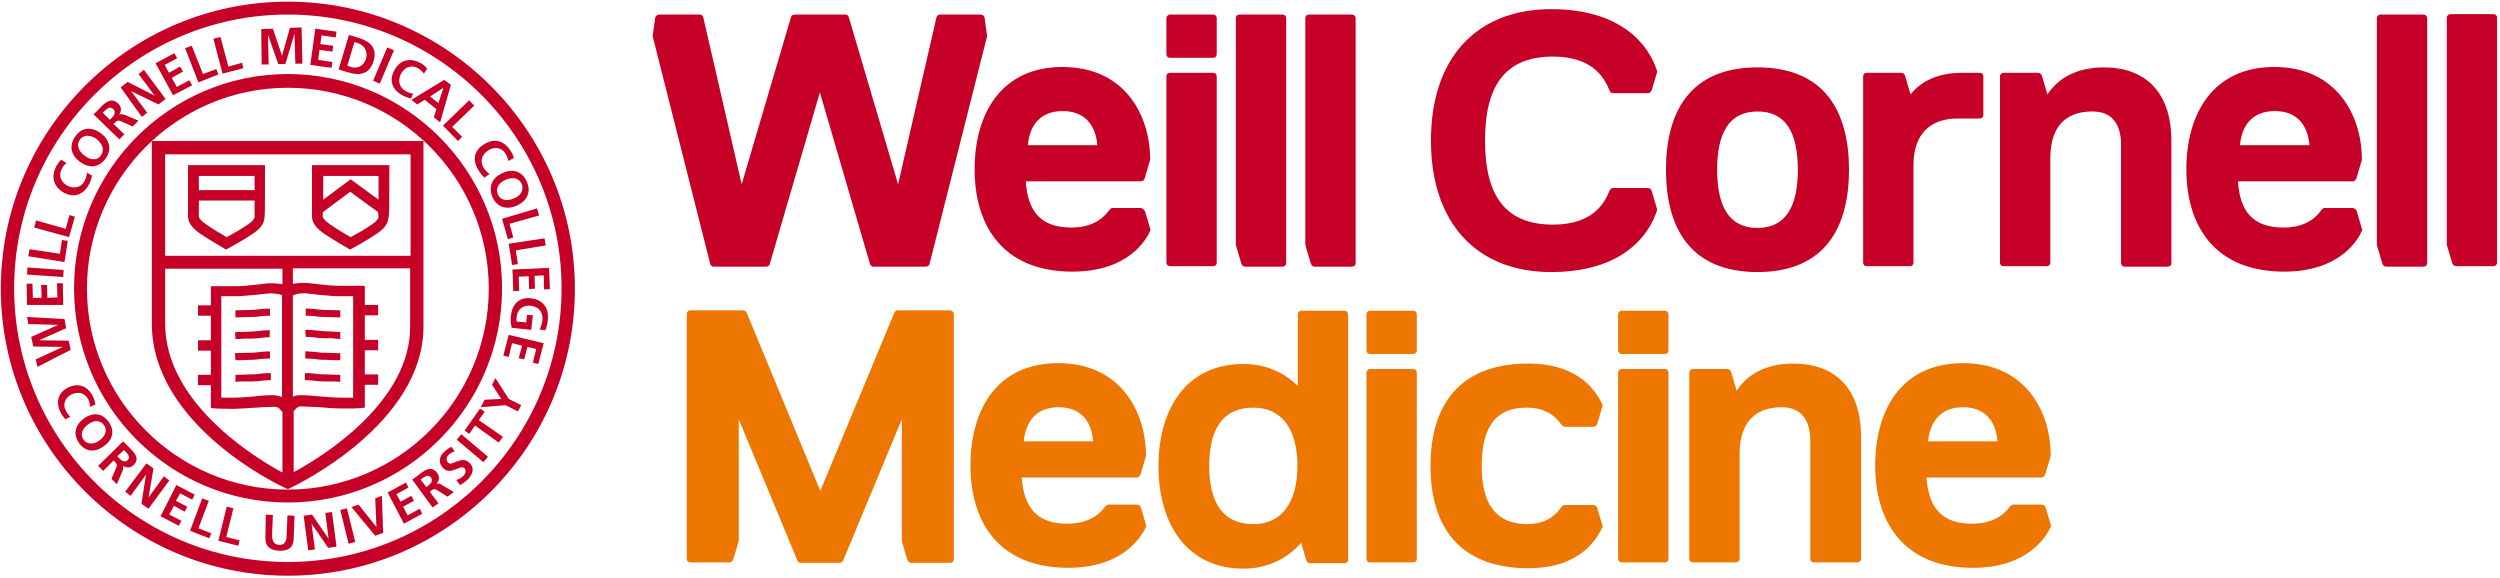 <?xml version="1.0" encoding="UTF-8"?>
<svg width="601px" height="139px" viewBox="0 0 601 139" version="1.1" xmlns="http://www.w3.org/2000/svg" xmlns:xlink="http://www.w3.org/1999/xlink">
    <title>Untitled 9</title>
    <g id="Page-1" stroke="none" stroke-width="1" fill="none" fill-rule="evenodd">
        <g id="weill-cornell-medicine-logo-vector" fill-rule="nonzero">
            <path d="M490.8,121.3 L484,121.3 C483.6,121.3 483.4,121.6 483,122 C482.5,122.7 480.1,125.9 474.1,125.9 C466.9,125.9 463.7,122.2 463.1,114.8 L490.7,114.8 C491.2,114.8 491.5,114.5 491.7,114 L493,109.6 C493,99 487,87.3 471.9,87.3 C457.3,87.3 450.8,98.3 450.8,111.9 C450.8,125.6 457.7,136.5 474.3,136.5 C487.7,136.5 492,128.8 493.1,126.5 L491.8,122.1 C491.6,121.6 491.3,121.3 490.8,121.3 M471.9,97.9 C477.2,97.9 479.8,101.2 480.2,106.1 L463.5,106.1 C464,101.3 466.6,97.9 471.9,97.9 M447.4,105 L447.4,134.3 C447.4,134.8 447,135.2 446.5,135.2 L436.1,135.2 C435.6,135.2 435.2,134.9 435.2,134.3 L435.2,105.9 C435.2,101.5 433.4,97.9 428.3,97.9 C422.4,97.9 418.2,101.1 418.2,109.1 L418.2,117.6 L418.2,134.3 C418.2,134.8 417.8,135.2 417.3,135.2 L407,135.2 C406.5,135.2 406.1,134.9 406.1,134.3 L406.1,89.6 C406.1,89.1 406.5,88.7 407,88.7 L415.2,88.7 C415.7,88.7 416,89 416.2,89.5 L417.5,93.9 C420,90.1 424.4,87.4 431.1,87.4 C441,87.4 447.4,93.2 447.4,105 M389,75.6 C389,75.1 389.3,74.7 389.9,74.7 L400.2,74.7 C400.7,74.7 401.1,75 401.1,75.6 L401.1,84.2 C401.1,84.7 400.8,85.1 400.2,85.1 L389.9,85.1 C389.4,85.1 389,84.8 389,84.2 L389,75.6 Z M389,134.3 C389,134.8 389.3,135.2 389.9,135.2 L400.2,135.2 C400.7,135.2 401.1,134.9 401.1,134.3 L401.1,89.6 C401.1,89.1 400.8,88.7 400.2,88.7 L389.9,88.7 C389.4,88.7 389,89.1 389,89.6 L389,134.3 Z M356.2,112 C356.2,121.9 360.2,126 367.2,126 C372.5,126 374.7,122.8 375.2,122.1 C375.5,121.7 375.7,121.4 376.2,121.4 L383,121.4 C383.5,121.4 383.8,121.7 384,122.2 L385.3,126.6 C383.9,129.5 380,136.6 367.4,136.6 C351.1,136.6 343.9,126.9 343.9,112 C343.9,97.1 351.1,87.4 367.4,87.4 C380,87.4 383.9,94.5 385.3,97.4 L384,101.8 C383.8,102.3 383.6,102.6 383,102.6 L376.2,102.6 C375.8,102.6 375.6,102.3 375.2,101.9 C374.7,101.2 372.5,98 367.2,98 C360.1,97.9 356.2,102 356.2,112 M328.5,75.6 C328.5,75.1 328.8,74.7 329.4,74.7 L339.7,74.7 C340.2,74.7 340.6,75 340.6,75.6 L340.6,84.2 C340.6,84.7 340.2,85.1 339.7,85.1 L329.4,85.1 C328.9,85.1 328.5,84.8 328.5,84.2 L328.5,75.6 Z M328.5,134.3 C328.5,134.8 328.8,135.2 329.4,135.2 L339.7,135.2 C340.2,135.2 340.6,134.9 340.6,134.3 L340.6,89.6 C340.6,89.1 340.2,88.7 339.7,88.7 L329.4,88.7 C328.9,88.7 328.5,89.1 328.5,89.6 L328.5,134.3 Z M323.2,74.7 L312.9,74.7 C312.4,74.7 312,75 312,75.6 L312,92.8 C308.8,89.6 304.4,87.5 298.9,87.5 C285.2,87.5 278.5,98.3 278.5,112.1 C278.5,125.9 285.3,136.7 298.9,136.7 C304.9,136.7 309.5,134.2 312.8,130.5 L314,134.6 C314.2,135.1 314.4,135.4 315,135.4 L323.2,135.4 C323.7,135.4 324.1,135.1 324.1,134.5 L324.1,75.7 C324,75 323.7,74.7 323.2,74.7 M301.3,126 C293.9,126 290.7,120.7 290.7,112 C290.7,103.2 293.9,98 301.3,98 C308.2,98 311.9,103.2 311.9,112 L311.9,112 C311.9,120.7 308.2,126 301.3,126 M273.3,121.3 L266.5,121.3 C266.1,121.3 265.9,121.6 265.5,122 C265,122.7 262.6,125.9 256.6,125.9 C249.4,125.9 246.2,122.2 245.6,114.8 L273.2,114.8 C273.7,114.8 274,114.5 274.2,114 L275.5,109.6 C275.5,99 269.4,87.3 254.4,87.3 C239.8,87.3 233.3,98.3 233.3,111.9 C233.3,125.6 240.2,136.5 256.8,136.5 C270.2,136.5 274.5,128.8 275.6,126.5 L274.3,122.1 C274.1,121.6 273.9,121.3 273.3,121.3 M254.5,97.9 C259.8,97.9 262.4,101.2 262.8,106.1 L246.1,106.1 C246.6,101.3 249.1,97.9 254.5,97.9 M229.3,75.6 L229.3,134.4 C229.3,134.9 229,135.3 228.4,135.3 L219.1,135.3 C218.6,135.3 218.3,135 218.1,134.5 L216.8,130.1 L216.8,100.8 L202.8,134.5 C202.6,135 202.4,135.3 201.8,135.3 L197.2,135.3 L197.2,135.3 L192.6,135.3 C192,135.3 191.7,135 191.6,134.5 L177.6,100.8 L177.6,130 L176.3,134.4 C176.1,134.9 175.9,135.2 175.3,135.2 L166,135.2 C165.5,135.2 165.1,134.9 165.1,134.3 L165.1,75.5 C165.1,75 165.4,74.6 166,74.6 L173.9,74.6 L173.9,74.6 L178.5,74.6 C179.1,74.6 179.4,74.9 179.6,75.4 L197.2,118 L214.9,75.4 C215.1,74.9 215.3,74.6 215.9,74.6 L220.5,74.6 L228.4,74.6 C228.9,74.7 229.3,75 229.3,75.6" id="Shape" fill="#ED7700"></path>
            <path d="M600.3,63.1 C600.3,63.6 599.9,64 599.4,64 L590.5,64 C590,64 589.7,63.7 589.5,63.2 L588.2,58.8 L588.2,4.3 C588.2,3.8 588.6,3.4 589.1,3.4 L599.4,3.4 C599.9,3.4 600.3,3.7 600.3,4.3 L600.3,63.1 Z M583.5,4.4 C583.5,3.9 583.1,3.5 582.6,3.5 L572.3,3.5 C571.8,3.5 571.4,3.8 571.4,4.4 L571.4,58.9 L572.7,63.3 C572.9,63.8 573.1,64.1 573.7,64.1 L582.6,64.1 C583.1,64.1 583.5,63.8 583.5,63.2 L583.5,4.4 Z M566.6,50.9 L567.9,55.3 C566.9,57.6 562.6,65.3 549.1,65.3 C532.5,65.3 525.6,54.4 525.6,40.7 C525.6,27.1 532.2,16.1 546.7,16.1 C561.8,16.1 567.8,27.8 567.8,38.4 L566.5,42.8 C566.3,43.3 566.1,43.6 565.5,43.6 L538,43.6 C538.5,51.1 541.8,54.7 549,54.7 C555,54.7 557.3,51.5 557.9,50.7 C558.2,50.3 558.4,50 558.9,50 L565.7,50 C566.2,50.2 566.5,50.4 566.6,50.9 M538.5,34.9 L555.2,34.9 C554.8,30.1 552.2,26.7 546.9,26.7 C541.5,26.7 538.9,30.1 538.5,34.9 M505.8,16.2 C499.1,16.2 494.7,18.9 492.2,22.7 L490.9,18.3 C490.7,17.8 490.5,17.5 489.9,17.5 L481.7,17.5 C481.2,17.5 480.8,17.8 480.8,18.4 L480.8,63.1 C480.8,63.6 481.1,64 481.7,64 L492,64 C492.5,64 492.9,63.7 492.9,63.1 L492.9,46.4 L492.9,38 C492.9,29.9 497.1,26.8 503,26.8 C508.2,26.8 509.9,30.4 509.9,34.8 L509.9,63.2 C509.9,63.7 510.2,64.1 510.8,64.1 L521.1,64.1 C521.6,64.1 522,63.8 522,63.2 L522,33.9 C522,22 515.6,16.2 505.8,16.2 M475.9,17.5 L471.8,17.5 C466.3,17.5 462.1,19.2 459.3,22.7 L458,18.3 C457.8,17.8 457.6,17.5 457,17.5 L448.8,17.5 C448.3,17.5 447.9,17.8 447.9,18.4 L447.9,63.1 C447.9,63.6 448.2,64 448.8,64 L459.1,64 C459.6,64 460,63.7 460,63.1 L460,47.8 L460,39.7 C460,31.6 464.7,28.5 470.5,28.5 L475.9,28.5 C476.4,28.5 476.8,28.1 476.8,27.6 L476.8,18.4 C476.8,17.9 476.5,17.5 475.9,17.5 M444.5,40.8 C444.5,54.6 438.8,65.4 422.5,65.4 C406.2,65.4 400.5,54.6 400.5,40.8 C400.5,27 406.2,16.2 422.5,16.2 C438.8,16.2 444.5,27 444.5,40.8 M432.2,40.8 C432.2,32 429.4,26.8 422.5,26.8 C415.6,26.8 412.8,32.1 412.8,40.8 C412.8,49.5 415.6,54.8 422.5,54.8 C429.4,54.8 432.2,49.5 432.2,40.8 M344,33.8 C344,53.5 354.9,65.4 372.9,65.4 C390,65.4 396.5,56.6 398.4,50.4 L397.1,46 C396.9,45.5 396.7,45.2 396.1,45.2 L387.8,45.2 C387.3,45.2 387.1,45.5 386.9,45.9 C386,48.1 383.5,54 373.4,54 C362.3,54 357,47.6 357,33.8 C357,20 362.3,13.6 373.4,13.6 C383.5,13.6 386,19.5 386.9,21.7 C387.1,22.1 387.2,22.4 387.8,22.4 L396.1,22.4 C396.6,22.4 396.9,22.1 397.1,21.6 L398.4,17.2 C396.5,11 390,2.2 372.9,2.2 C354.9,2.2 344,14 344,33.8 M325.9,4.4 C325.9,3.9 325.5,3.5 325,3.5 L314.7,3.5 C314.2,3.5 313.8,3.8 313.8,4.4 L313.8,58.9 L315.1,63.3 C315.3,63.8 315.5,64.1 316.1,64.1 L325,64.1 C325.5,64.1 325.9,63.8 325.9,63.2 L325.9,4.4 Z M309.2,4.4 C309.2,3.9 308.9,3.5 308.3,3.5 L298,3.5 C297.5,3.5 297.1,3.8 297.1,4.4 L297.1,58.9 L298.4,63.3 C298.6,63.8 298.8,64.1 299.4,64.1 L308.3,64.1 C308.8,64.1 309.2,63.8 309.2,63.2 L309.2,4.4 L309.2,4.4 Z M280.4,63.1 C280.4,63.6 280.8,64 281.3,64 L291.6,64 C292.1,64 292.5,63.7 292.5,63.1 L292.5,18.4 C292.5,17.9 292.2,17.5 291.6,17.5 L281.3,17.5 C280.8,17.5 280.4,17.8 280.4,18.4 L280.4,63.1 Z M280.4,4.4 C280.4,3.9 280.8,3.5 281.3,3.5 L291.6,3.5 C292.1,3.5 292.5,3.8 292.5,4.4 L292.5,13 C292.5,13.5 292.2,13.9 291.6,13.9 L281.3,13.9 C280.8,13.9 280.4,13.6 280.4,13 L280.4,4.4 Z M275.3,50.9 L276.6,55.3 C275.6,57.6 271.3,65.3 257.8,65.3 C241.2,65.3 234.3,54.4 234.3,40.7 C234.3,27.1 240.9,16.1 255.4,16.1 C270.5,16.1 276.5,27.8 276.5,38.4 L275.2,42.8 C275,43.3 274.8,43.6 274.2,43.6 L246.6,43.6 C247.1,51.1 250.4,54.7 257.6,54.7 C263.6,54.7 265.9,51.5 266.5,50.7 C266.9,50.3 267,50 267.5,50 L274.3,50 C274.8,50.2 275.1,50.4 275.3,50.9 M247.1,34.9 L263.8,34.9 C263.4,30.1 260.8,26.7 255.5,26.7 C250.1,26.7 247.5,30.1 247.1,34.9 M236.7,4.3 C236.6,3.8 236.3,3.5 235.7,3.5 L226,3.5 C225.5,3.5 225.2,3.8 225.1,4.3 L215.9,44.3 L204.1,4.3 C204,3.9 203.8,3.5 203.2,3.5 L197.1,3.5 L191,3.5 C190.5,3.5 190.2,3.8 190.1,4.3 L178.3,44.3 L169.1,4.3 C169,3.9 168.8,3.5 168.2,3.5 L158.5,3.5 C158,3.5 157.6,3.8 157.5,4.3 L156.9,8.7 L170.7,63.3 C170.8,63.7 171,64.1 171.6,64.1 L184.2,64.1 C184.7,64.1 185,63.8 185.1,63.3 L197.1,22.2 L209.1,63.3 C209.2,63.7 209.4,64.1 210,64.1 L222.6,64.1 C223.1,64.1 223.4,63.8 223.5,63.3 L237.3,8.7 L236.7,4.3 Z" id="Shape" fill="#C60026"></path>
            <path d="M56.6,91.8 L56.6,90.1 C57.1,90.1 58.7,90.1 60,90 L60.7,90 C61.3,90 62,89.9 62.9,89.8 L64.2,89.7 C64.5,89.7 64.8,89.7 65.1,89.7 L65.1,91.4 C64.9,91.4 64.7,91.4 64.4,91.4 L63.1,91.5 C62.2,91.6 61.5,91.7 60.8,91.7 L60.1,91.7 C58.7,91.7 57.1,91.7 56.6,91.8 M56.6,86.6 C57.1,86.6 58.7,86.6 60,86.5 L60.6,86.5 C61.2,86.5 62,86.4 62.8,86.3 C63.2,86.3 63.7,86.2 64.2,86.2 C64.4,86.2 64.7,86.2 64.9,86.2 L64.9,84.5 C64.6,84.5 64.3,84.5 64,84.5 C63.5,84.5 63,84.6 62.6,84.6 C61.8,84.7 61.2,84.8 60.6,84.8 L59.9,84.8 C58.6,84.8 57.1,84.9 56.5,84.9 L56.6,86.6 M56.6,81.5 C56.9,81.5 57.8,81.5 58.7,81.4 L60.6,81.4 C61.3,81.4 62,81.3 62.9,81.2 L64.1,81.1 C64.3,81.1 64.6,81.1 64.8,81.1 L64.9,79.4 C64.6,79.4 64.3,79.4 64,79.4 L62.7,79.5 C61.9,79.6 61.1,79.7 60.5,79.7 L58.6,79.8 C57.7,79.8 56.8,79.8 56.5,79.9 L56.6,81.5 M60.6,76.2 C61.3,76.2 62,76.1 62.9,76 L64.2,75.9 C64.4,75.9 64.7,75.9 64.9,75.9 L64.9,74.2 C64.6,74.2 64.3,74.2 64,74.2 L62.7,74.3 C61.9,74.4 61.2,74.5 60.6,74.5 L56.6,74.6 L56.6,76.3 L60.6,76.2 Z M81.8,91.8 L81.8,90.1 C81.3,90.1 79.7,90.1 78.4,90 L77.7,90 C77.1,90 76.4,89.9 75.5,89.8 L74.2,89.7 C73.9,89.7 73.6,89.7 73.3,89.7 L73.3,91.4 C73.5,91.4 73.7,91.4 74,91.4 L75.3,91.5 C76.2,91.6 76.9,91.7 77.6,91.7 L78.3,91.7 C79.7,91.7 81.3,91.7 81.8,91.8 M81.8,86.6 L81.8,84.9 C81.3,84.9 79.7,84.9 78.4,84.8 L77.7,84.8 C77.1,84.8 76.4,84.7 75.7,84.6 C75.2,84.6 74.8,84.5 74.3,84.5 C74,84.5 73.7,84.4 73.4,84.5 L73.4,86.2 C73.6,86.2 73.8,86.2 74.1,86.2 C74.6,86.2 75.1,86.3 75.5,86.3 C76.3,86.4 77.1,86.5 77.7,86.5 L78.3,86.5 C79.7,86.6 81.3,86.6 81.8,86.6 M81.8,81.5 L81.8,79.8 C81.5,79.8 80.6,79.8 79.7,79.7 L77.8,79.6 C77.2,79.6 76.4,79.5 75.6,79.4 L74.3,79.3 C74,79.3 73.7,79.3 73.4,79.3 L73.5,81 C73.7,81 73.9,81 74.2,81 L75.4,81.1 C76.3,81.2 77.1,81.3 77.7,81.3 L79.6,81.3 C80.6,81.4 81.4,81.5 81.8,81.5 M81.8,76.3 L81.8,74.6 L77.8,74.5 C77.2,74.5 76.5,74.4 75.7,74.3 L74.4,74.2 C74.1,74.2 73.8,74.1 73.5,74.2 L73.5,75.9 C73.7,75.9 73.9,75.9 74.2,75.9 L75.5,76 C76.4,76.1 77.1,76.2 77.8,76.2 L81.8,76.3 Z M93.6,41 L93.6,39.7 L75,39.7 L75,41 C75,44.3 75,51.9 75,52.2 C75.1,53.6 76,54.8 77.8,56.1 C80,57.6 83.3,59.5 83.5,59.6 L84.1,60 L84.7,59.7 C84.7,59.7 88.4,57.7 90.7,56.1 C92.5,54.9 93.3,53.7 93.4,52.2 C93.6,51.9 93.6,47.9 93.6,41 M77.6,42.3 L91,42.3 L91,44.3 L91,48 L84.3,43.1 L84.3,43.1 L84.3,43.1 L77.7,48 L77.7,44.4 L77.7,42.3 L77.6,42.3 Z M91,52.1 C91,52.6 90.5,53.2 89.5,53.9 C88.1,54.9 86,56.1 84.5,56.9 L84.3,57 L84.1,56.9 C83.4,56.5 81,55.1 79.3,53.9 C78.3,53.2 77.7,52.6 77.6,52.1 L77.6,52.1 L77.6,51 L84.2,46.1 L90.9,51 L91,52.1 L91,52.1 Z M63.7,41 L63.7,39.7 L45.2,39.7 L45.2,41 C45.2,44.3 45.2,51.9 45.2,52.2 C45.3,53.6 46.2,54.8 48,56.1 C50.2,57.6 53.5,59.5 53.7,59.6 L54.3,60 L54.9,59.7 C54.9,59.7 58.6,57.7 60.9,56.1 C62.7,54.9 63.5,53.7 63.6,52.2 C63.7,51.9 63.7,47.9 63.7,41 M61.2,42.3 L61.2,45.7 L47.8,45.7 L47.8,42.3 L61.2,42.3 Z M61.2,52.1 C61.2,52.6 60.7,53.2 59.7,53.9 C58.3,54.9 56.2,56.1 54.7,56.9 L54.5,57 L54.3,56.9 C53.6,56.5 51.2,55.1 49.5,53.9 C48.5,53.2 47.8,52.5 47.8,52 C47.8,51.8 47.8,50.5 47.8,48.8 L47.8,48.2 L61.2,48.2 L61.2,48.3 C61.2,49.6 61.2,51.8 61.2,52.1 M101.9,33.9 L36.5,33.9 L36.5,77.8 C36.5,102.2 67.3,116.8 68.6,117.3 L69.2,117.6 L69.8,117.3 C71.1,116.7 101.8,102 101.8,78.5 L101.8,33.9 L101.9,33.9 Z M39.7,37.1 L98.7,37.1 L98.7,61.5 L39.7,61.5 L39.7,37.1 Z M67.1,70.7 C67.4,70.8 67.6,70.9 67.8,71 L67.8,95.5 L67.7,95.4 C67.2,95.2 66.6,95.1 65.9,95 C64,95 62.6,95.1 61.1,95.3 C59.6,95.4 58.1,95.6 55.9,95.6 C55.4,95.6 55,95.6 54.6,95.6 C54.2,95.6 53.8,95.6 53.5,95.6 L53.2,95.6 L53.2,71.2 L54.1,71.2 C54.9,71.2 55.9,71.2 57.1,71.2 C58.3,71.2 59.7,71 61.2,70.9 C62,70.8 62.9,70.7 64,70.6 C64.3,70.6 64.7,70.5 65.1,70.5 C66.2,70.6 67,70.7 67.1,70.7 L67.1,70.8 L67.1,70.7 Z M70.5,71 C70.7,70.9 71,70.8 71.2,70.7 C71.2,70.7 72.1,70.5 73.2,70.5 C73.6,70.5 74,70.5 74.3,70.6 C75.2,70.7 76.1,70.8 76.9,70.9 L77,70.9 C78.5,71 79.8,71.2 81.1,71.2 C82.2,71.2 83.2,71.2 84,71.2 L84.4,71.2 C84.5,71.2 84.6,71.2 84.6,71.2 L84.9,71.2 L84.9,95.6 L84.6,95.6 C84.3,95.6 83.9,95.6 83.5,95.6 C83.1,95.6 82.6,95.6 82.2,95.6 C80,95.6 78.5,95.4 77,95.3 C75.5,95.2 74.1,95 72.2,95 L72.2,95 C71.6,95 71,95.1 70.5,95.3 L70.4,95.4 L70.4,71 L70.5,71 Z M39.7,77.8 L39.7,64.6 L67.9,64.6 L67.9,68.3 L67.7,68.3 C67.7,68.3 66.6,68.1 65.1,68.1 C64.6,68.1 64.2,68.1 63.7,68.2 C62.7,68.3 61.9,68.4 61,68.5 L60.8,68.5 C59.4,68.7 58.1,68.8 57.1,68.8 C56.1,68.8 55.2,68.8 54.4,68.8 L53.6,68.8 L53.6,68.8 C53,68.8 52.4,68.8 51.9,68.8 L50.7,68.8 L50.7,73.4 L47.6,73.4 L47.6,75.9 L50.7,75.9 L50.7,81.8 L47.6,81.8 L47.6,84.3 L50.7,84.3 L50.7,90.1 L47.6,90.1 L47.6,92.6 L50.7,92.6 L50.7,98.1 L51.9,98.2 C52.1,98.2 53.8,98.3 56.1,98.3 C58.4,98.2 60.1,98.1 61.5,98 C63,97.9 64.3,97.8 66,97.8 C66.7,97.8 67,98 67.4,98.5 C67.5,98.6 67.7,98.8 67.9,99 L67.9,113.6 C61.2,110 39.7,96.8 39.7,77.8 M70.6,113.5 L70.6,98.8 C70.7,98.7 70.9,98.6 71,98.4 C71.4,98 71.6,97.7 72.4,97.7 C74.2,97.8 75.5,97.8 77,97.9 C78.4,98 80.1,98.2 82.4,98.2 C84.6,98.2 86.4,98.2 86.5,98.1 L87.7,98 L87.7,92.5 L90.9,92.5 L90.9,90 L87.7,90 L87.7,84.2 L90.9,84.2 L90.9,81.7 L87.7,81.7 L87.7,75.8 L90.9,75.8 L90.9,73.3 L87.7,73.3 L87.7,68.7 L86.4,68.7 C85.9,68.7 85.4,68.7 84.7,68.7 L84.3,68.7 C83.4,68.7 82.4,68.7 81.2,68.7 C80.1,68.7 78.9,68.6 77.3,68.4 L77.2,68.4 C76.4,68.3 75.5,68.2 74.6,68.1 C74.1,68 73.7,68 73.2,68 C71.7,68 70.6,68.2 70.6,68.2 C70.6,68.2 70.5,68.2 70.5,68.2 L70.4,68.2 L70.4,64.5 L98.6,64.5 L98.6,78.5 C98.7,96.8 77.2,110 70.6,113.5 M69.2,120.8 C40.8,120.8 17.8,97.7 17.8,69.3 C17.8,40.9 40.9,17.8 69.2,17.8 C97.6,17.8 120.7,40.9 120.7,69.3 C120.7,97.7 97.6,120.8 69.2,120.8 M69.2,21.1 C42.6,21.1 20.9,42.8 20.9,69.4 C20.9,96 42.6,117.7 69.2,117.7 C95.8,117.7 117.5,96 117.5,69.4 C117.5,42.8 95.9,21.1 69.2,21.1 M15.7,100.8 C15.3,100.3 14.9,99.8 14.6,99.2 C13.4,96.8 13.8,94.5 16.3,93.2 C18.9,91.9 21.1,92.8 22.4,95.4 C22.6,95.9 22.9,96.6 22.9,97.3 L21.6,97.8 C21.6,97.1 21.5,96.5 21.2,96 C20.4,94.4 18.8,94.1 17.2,94.8 C15.7,95.6 15,97.1 15.8,98.7 C16.1,99.3 16.6,99.9 16.9,100.2 L15.7,100.8 Z M26.1,101.4 C24.5,99.2 22.3,99.1 20.2,100.6 C18.1,102.1 17.5,104.3 19,106.5 C20.5,108.7 22.9,108.8 24.9,107.3 C27.1,105.8 27.7,103.6 26.1,101.4 M20.1,105.7 C19.1,104.3 20,102.9 21.2,102 C22.4,101.1 24,100.8 25,102.2 C26,103.6 25.1,105 23.9,105.9 C22.8,106.7 21.1,107.1 20.1,105.7 M23.6,112 L24.8,113.2 L27.3,110.7 L27.7,111.1 C28.2,111.6 28.2,111.9 27.9,112.5 L26.8,115.1 L28.1,116.4 L29.5,113.1 C29.6,112.7 29.8,112.2 29.5,111.9 L29.5,111.9 C30.4,112.6 31.4,112.5 32.1,111.8 C33.8,110.2 32.2,108.7 30.9,107.4 L29.6,106.1 L23.6,112 Z M29.8,108.2 L30.2,108.6 C30.8,109.2 31.4,109.9 30.7,110.6 C30,111.3 29.2,110.7 28.6,110.1 L28.2,109.7 L29.8,108.2 Z M30.1,118.2 L31.4,119.2 L35.1,114.1 L35.1,114.1 L34,121.1 L35.7,122.3 L40.7,115.5 L39.4,114.5 L35.7,119.6 L35.7,119.6 L36.9,112.6 L35.2,111.4 L30.1,118.2 Z M38.6,124.1 L43,126.4 L43.6,125.2 L40.7,123.7 L41.8,121.6 L44.4,123 L45,121.8 L42.3,120.4 L43.3,118.6 L46.2,120.1 L46.8,118.9 L42.4,116.6 L38.6,124.1 Z M45.7,127.6 L50.3,129.4 L50.8,128.2 L47.7,127 L50.2,120.4 L48.6,119.8 L45.7,127.6 Z M52.5,130 L57.3,131.2 L57.6,129.9 L54.4,129.1 L56.1,122.2 L54.5,121.8 L52.5,130 Z M63.8,129.1 C63.7,131.4 65,132.3 67.1,132.4 C69.3,132.5 70.6,131.6 70.6,129.4 L70.8,124 L69.1,123.9 L68.9,128.7 C68.9,130.1 68.4,131.1 67.1,131 C65.8,130.9 65.4,130 65.4,128.6 L65.6,123.8 L63.9,123.7 L63.8,129.1 Z M74.1,132.3 L75.7,132.1 L74.9,125.9 L74.9,125.9 L78.9,131.7 L80.9,131.4 L79.8,123.1 L78.2,123.3 L79,129.5 L79,129.5 L75,123.7 L73,124 L74.1,132.3 Z M83.8,130.7 L85.4,130.3 L83.4,122.2 L81.8,122.6 L83.8,130.7 Z M90.2,128.8 L92.1,128.1 L91.8,119.2 L90.2,119.8 L90.5,126.7 L90.5,126.7 L86.2,121.3 L84.5,121.9 L90.2,128.8 Z M97.1,125.9 L101.5,123.5 L100.9,122.3 L98,123.9 L96.9,121.8 L99.5,120.4 L98.9,119.2 L96.3,120.6 L95.3,118.8 L98.2,117.2 L97.6,116 L93.2,118.4 L97.1,125.9 Z M104,122 L105.4,121 L103.3,118.2 L103.7,117.9 C104.3,117.5 104.6,117.5 105.2,117.9 L107.6,119.4 L109.1,118.3 L106.1,116.5 C105.8,116.3 105.3,116.1 104.9,116.3 L104.9,116.3 C105.7,115.5 105.7,114.5 105.1,113.7 C103.7,111.8 102,113.1 100.6,114.2 L99.1,115.3 L104,122 Z M101.1,115.3 L101.5,115 C102.2,114.5 103,114 103.6,114.8 C104.2,115.6 103.5,116.3 102.9,116.8 L102.5,117.1 L101.1,115.3 Z M108.5,107.4 C107.9,107.7 107.4,108.1 106.8,108.6 C105.7,109.6 105.2,111.1 106.5,112.5 C108.4,114.5 110.6,111.5 111.7,112.6 C112.2,113.2 111.8,114 111.4,114.4 C110.9,114.9 110.3,115.2 109.7,115.4 L110.6,116.6 C111.3,116.2 111.7,116 112.4,115.3 C113.6,114.1 114.2,112.6 112.9,111.3 C110.9,109.3 108.7,112.3 107.7,111.2 C107.1,110.5 107.4,109.8 107.8,109.4 C108.2,109 108.7,108.7 109.3,108.5 L108.5,107.4 Z M116.2,111.1 L117.3,109.8 L110.9,104.4 L109.8,105.7 L116.2,111.1 Z M119.9,106.4 L120.9,105 L115.1,101 L116.5,99 L115.4,98.2 L111.7,103.5 L112.8,104.3 L114.2,102.3 L119.9,106.4 Z M124.5,98.9 L125.3,97.4 L122.3,95.9 L119.1,90.9 L118.3,92.5 L120.5,95.9 L116.5,96.1 L115.6,97.9 L121.5,97.4 L124.5,98.9 Z M17,84.1 L16.5,81.9 L9.4,81.8 L9.4,81.8 L15.9,78.9 L15.5,76.7 L6.5,76.2 L6.8,77.9 L14,78.1 L14,78.1 L7.5,81 L8,83.3 L15.1,83.4 L15.1,83.4 L8.6,86.4 L9,88.2 L17,84.1 Z M15.2,73.3 L15.1,68.1 L13.7,68.1 L13.8,71.5 L11.4,71.6 L11.3,68.5 L9.9,68.5 L10,71.6 L7.9,71.6 L7.8,68.2 L6.4,68.2 L6.5,73.3 L15.2,73.3 Z M6.5,66 L15.2,66.6 L15.3,64.9 L6.6,64.3 L6.5,66 Z M15.5,63 L16.3,57.9 L14.9,57.7 L14.4,61 L7.1,59.9 L6.8,61.6 L15.5,63 Z M16.6,57 L18,52.1 L16.7,51.7 L15.8,55 L8.7,53 L8.2,54.7 L16.6,57 Z M20.9,41.5 C20.9,42 20.7,42.8 20.4,43.4 C19.6,45.1 17.9,45.4 16.3,44.7 C14.7,43.9 14,42.3 14.8,40.7 C15.1,40.1 15.4,39.6 16,39.2 L14.7,38.4 C14.2,38.9 13.8,39.5 13.5,40 C12.2,42.6 12.9,45 15.5,46.4 C18.1,47.7 20.3,46.6 21.5,44.1 C21.8,43.5 22,42.8 22.1,42.2 L20.9,41.5 Z M18.1,32.8 C16.5,35.1 17.1,37.3 19.2,38.9 C21.4,40.5 23.7,40.4 25.4,38.1 C27,35.9 26.3,33.5 24.2,32 C22,30.4 19.6,30.6 18.1,32.8 M24.3,37.3 C23.3,38.8 21.6,38.4 20.3,37.4 C19.1,36.5 18.2,35 19.2,33.6 C20.2,32.2 21.9,32.5 23.2,33.4 C24.4,34.4 25.3,35.8 24.3,37.3 M28.7,33.5 L29.9,32.3 L27.3,29.8 L27.7,29.4 C28.2,28.9 28.6,28.9 29.2,29.2 L31.9,30.4 L33.3,29 L29.9,27.6 C29.5,27.5 29,27.3 28.6,27.6 L28.6,27.6 C29.3,26.7 29.2,25.6 28.4,24.9 C26.7,23.2 25.1,24.8 23.8,26.2 L22.5,27.5 L28.7,33.5 Z M24.7,27.1 L25.1,26.7 C25.7,26.1 26.5,25.5 27.2,26.2 C28,27 27.4,27.8 26.8,28.4 L26.4,28.8 L24.7,27.1 Z M34.1,28.1 L35.4,27.1 L31.5,21.9 L31.5,21.9 L38.1,25.1 L39.8,23.8 L34.6,16.8 L33.3,17.8 L37.2,23 L37.2,23 L30.7,19.7 L29,21 L34.1,28.1 Z M41.6,22.9 L46.2,20.5 L45.5,19.3 L42.5,20.9 L41.3,18.7 L44,17.2 L43.3,16 L40.6,17.5 L39.6,15.6 L42.6,14 L41.9,12.8 L37.4,15.2 L41.6,22.9 Z M47.7,19.8 L52.5,17.9 L52,16.6 L48.8,17.8 L46.1,11 L44.5,11.6 L47.7,19.8 Z M53.5,17.7 L58.5,16.4 L58.2,15.1 L54.9,16 L53,8.9 L51.3,9.3 L53.5,17.7 Z M62.9,15.5 L64.6,15.5 L64.4,8.3 L64.4,8.3 L66.9,15.4 L68.6,15.4 L70.8,8.1 L70.8,8.1 L71,15.3 L72.7,15.3 L72.5,6.6 L69.7,6.7 L67.8,13.4 L67.8,13.4 L65.6,6.9 L62.8,7 L62.9,15.5 Z M74.6,15.6 L79.7,16.3 L79.9,14.9 L76.5,14.4 L76.8,12 L79.9,12.4 L80.1,11 L77,10.6 L77.3,8.5 L80.7,9 L80.9,7.6 L75.8,6.9 L74.6,15.6 Z M81.4,16.7 L83.7,17.4 C86.3,18.2 88.8,18 89.8,14.7 C90.8,11.4 88.8,9.9 86.2,9.1 L83.9,8.4 L81.4,16.7 Z M85.2,10.1 L86.1,10.4 C87.5,10.8 88.5,12.3 88,14.1 C87.5,15.9 85.8,16.6 84.4,16.1 L83.5,15.8 L85.2,10.1 Z M89.7,19.4 L91.3,20.1 L94.7,12.1 L93.1,11.4 L89.7,19.4 Z M99.3,22.5 C98.8,22.5 98.1,22.2 97.5,21.9 C95.9,21 95.6,19.3 96.4,17.7 C97.3,16.1 98.9,15.5 100.5,16.4 C101,16.7 101.5,17.1 101.9,17.7 L102.7,16.5 C102.3,16 101.7,15.5 101.2,15.2 C98.6,13.8 96.2,14.3 94.8,16.9 C93.4,19.5 94.4,21.7 96.9,23 C97.5,23.3 98.1,23.5 98.8,23.7 L99.3,22.5 Z M98.9,24 L100.3,25.1 L102.1,24 L104.9,26.2 L104.3,28.2 L105.8,29.4 L108.4,20.4 L106.8,19.2 L98.9,24 Z M105.4,24.8 L103.4,23.2 L106.6,21.1 L106.6,21.1 L105.4,24.8 Z M106.5,30.2 L110.1,33.9 L111.1,32.9 L108.7,30.5 L114,25.4 L112.8,24.1 L106.5,30.2 Z M117.7,41.8 C117.3,41.6 116.7,41 116.3,40.4 C115.3,38.8 115.8,37.2 117.3,36.2 C118.8,35.2 120.6,35.4 121.5,36.9 C121.8,37.4 122.1,38 122.2,38.7 L123.5,38 C123.4,37.3 123,36.6 122.7,36.2 C121.1,33.7 118.7,33.1 116.2,34.8 C113.7,36.4 113.6,38.8 115.2,41.2 C115.6,41.8 116,42.3 116.5,42.7 L117.7,41.8 Z M126.6,43.6 C125.5,41.1 123.2,40.5 120.8,41.6 C118.4,42.7 117.3,44.8 118.4,47.4 C119.5,49.9 121.9,50.5 124.3,49.4 C126.7,48.3 127.8,46.1 126.6,43.6 M119.7,46.7 C119,45.1 120.1,43.8 121.6,43.2 C123,42.6 124.7,42.6 125.4,44.2 C126.1,45.8 125,47.1 123.6,47.7 C122.1,48.3 120.4,48.4 119.7,46.7 M120.7,52.6 L122.1,57.5 L123.4,57.1 L122.5,53.8 L129.6,51.8 L129.1,50.1 L120.7,52.6 Z M122.3,58.6 L123.1,63.7 L124.5,63.5 L124,60.2 L131.2,59 L130.9,57.3 L122.3,58.6 Z M123.2,64.8 L123.4,70 L124.8,69.9 L124.7,66.5 L127.1,66.4 L127.2,69.5 L128.6,69.4 L128.5,66.3 L130.7,66.2 L130.8,69.6 L132.2,69.5 L132,64.4 L123.2,64.8 Z M131.1,79.4 C131.4,78.7 131.6,77.9 131.7,76.9 C132,74 130.5,72 127.6,71.7 C124.7,71.4 123.1,73.2 122.8,76 C122.7,76.9 122.8,77.9 123,78.8 L127.7,79.3 L128.1,75.8 L126.7,75.7 L126.5,77.5 L124.2,77.3 C124.2,77 124.1,76.6 124.2,76.1 C124.4,74.3 125.8,73.3 127.6,73.5 C129.4,73.7 130.6,74.9 130.4,77 C130.3,77.7 130.1,78.5 129.7,79.2 L131.1,79.4 Z M122.3,80.5 L121,85.5 L122.3,85.8 L123.1,82.5 L125.5,83.1 L124.7,86.1 L126,86.4 L126.8,83.4 L128.9,83.9 L128.1,87.2 L129.4,87.5 L130.7,82.5 L122.3,80.5 Z M69.2,138.4 C31.2,138.4 0.2,107.4 0.2,69.4 C0.2,31.4 31.1,0.4 69.2,0.4 C107.2,0.4 138.2,31.3 138.2,69.4 C138.2,107.5 107.3,138.4 69.2,138.4 M69.2,3.5 C32.9,3.5 3.4,33 3.4,69.3 C3.4,105.6 32.9,135.1 69.2,135.1 C105.5,135.1 135,105.6 135,69.3 C135,33 105.5,3.5 69.2,3.5" id="Shape" fill="#C60026"></path>
        </g>
    </g>
</svg>